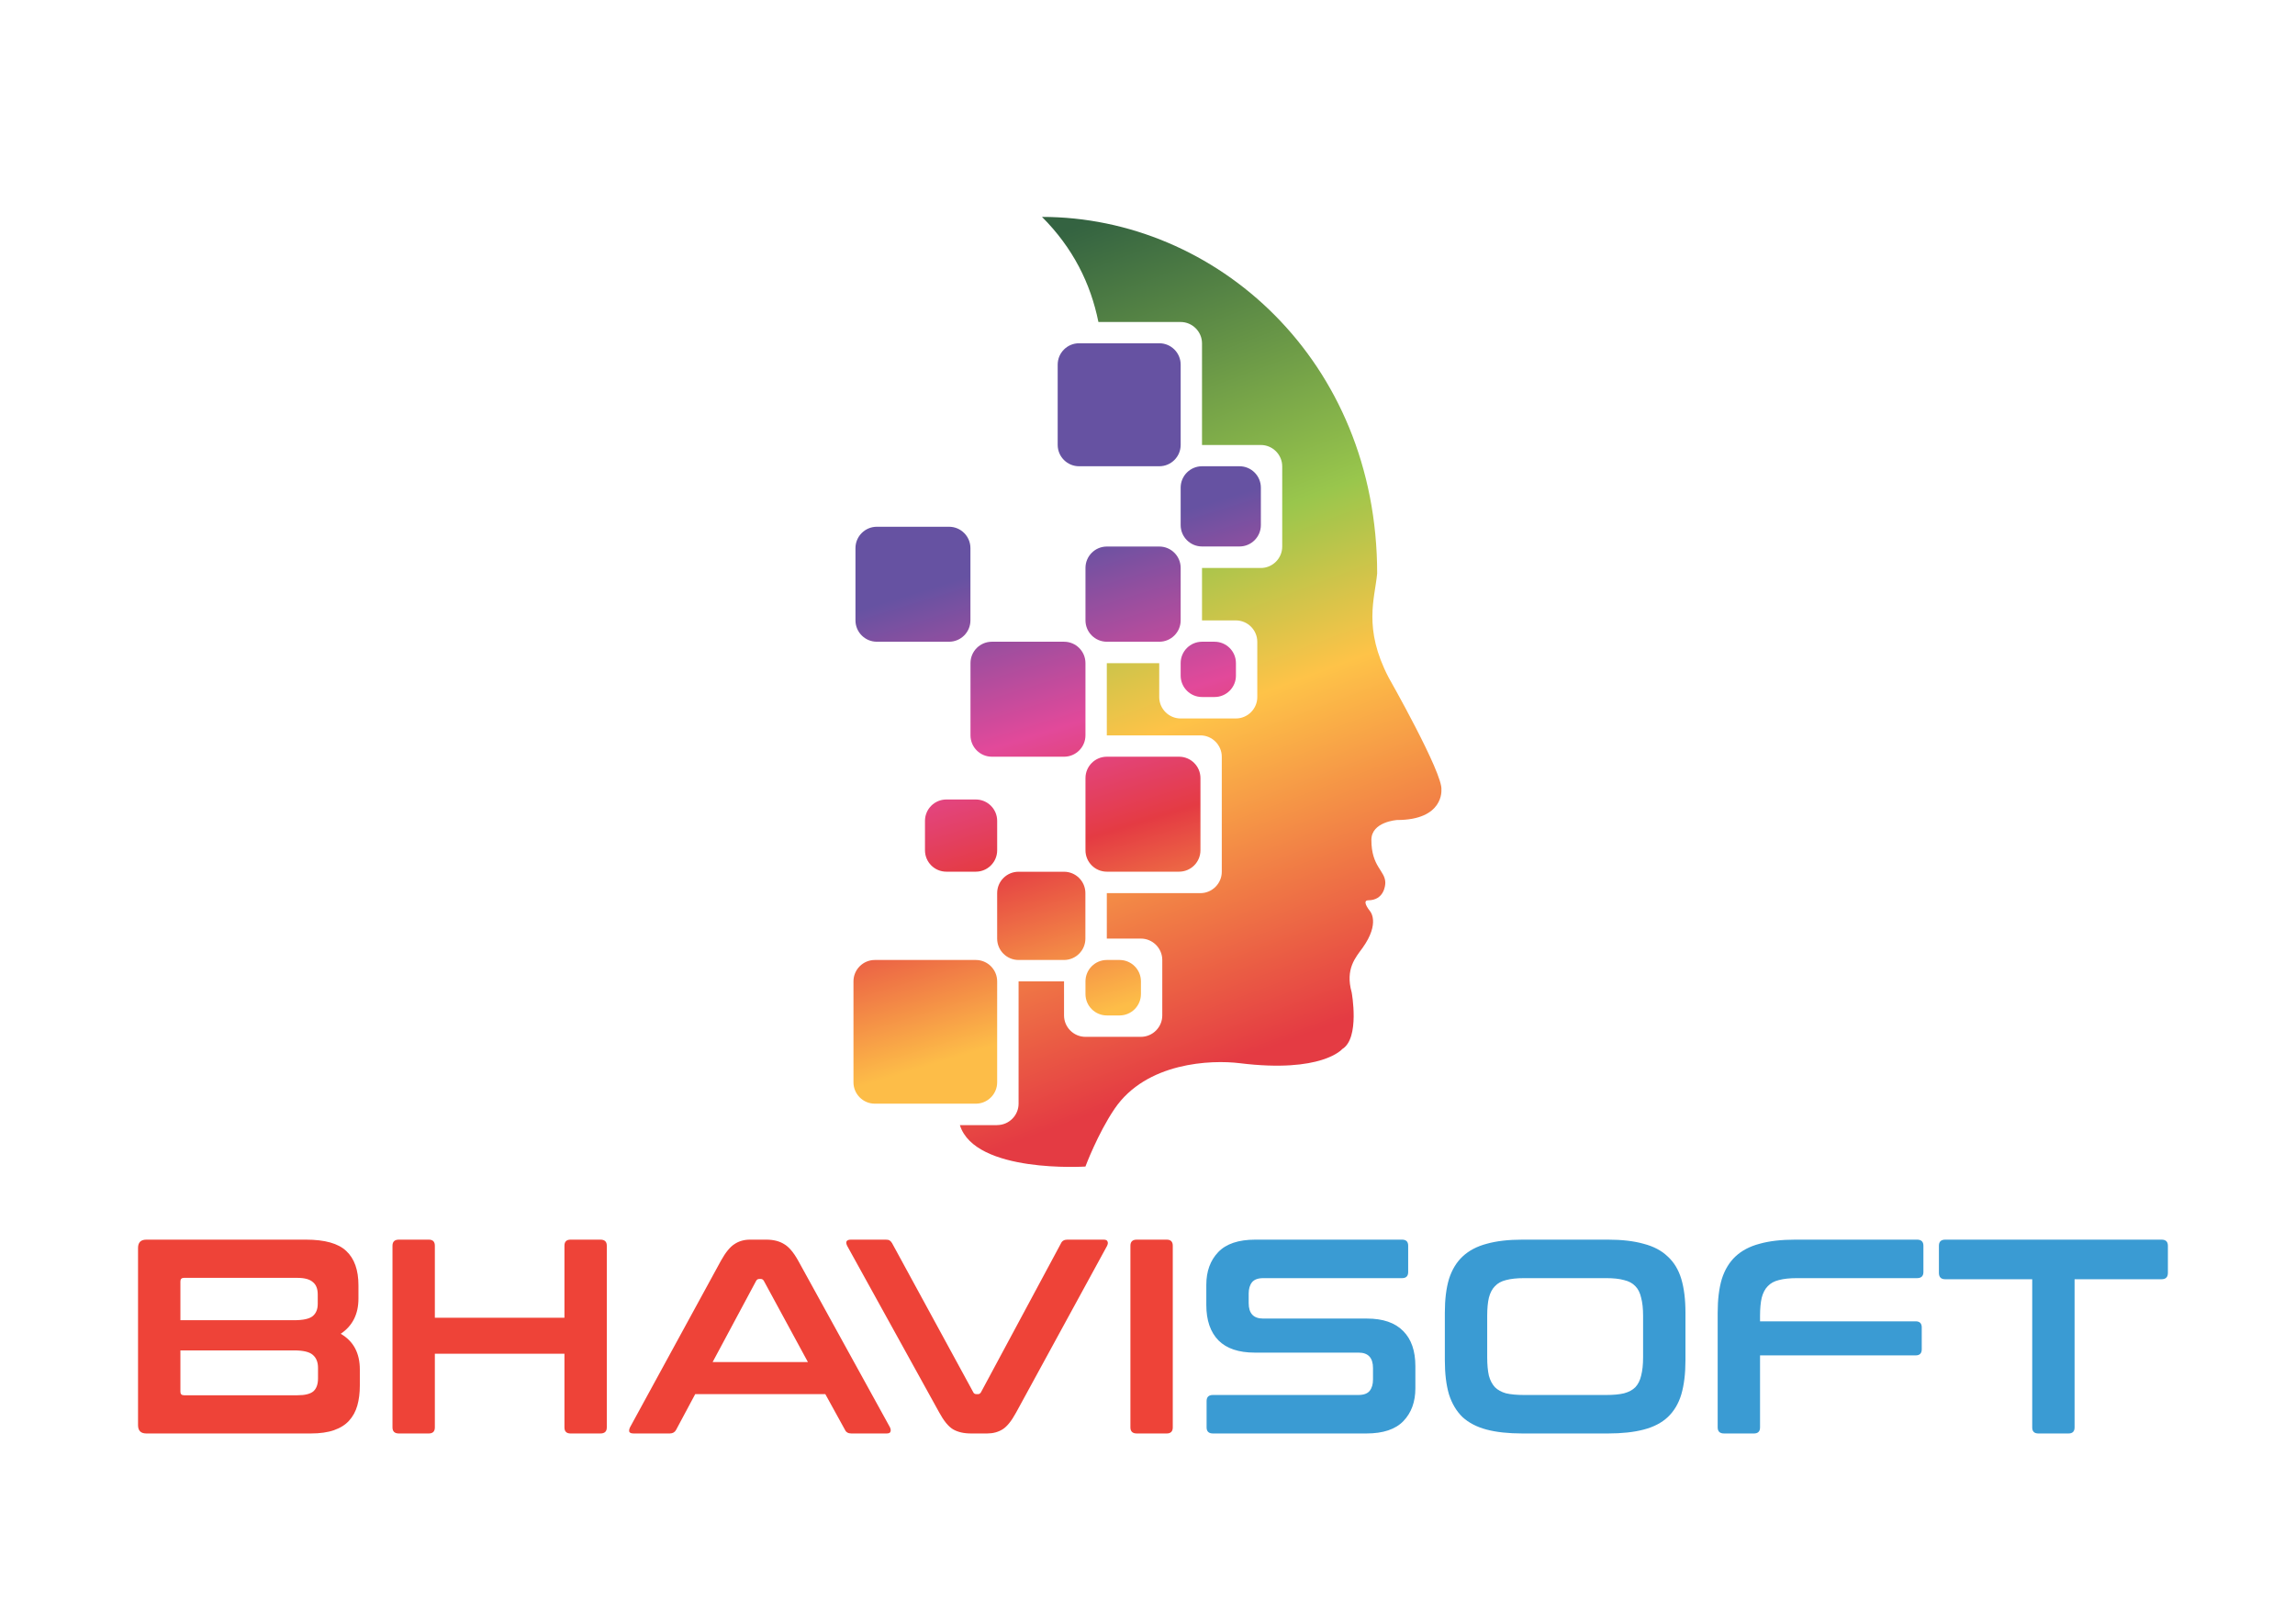 <svg width="431" height="305" viewBox="0 0 431 305" fill="none" xmlns="http://www.w3.org/2000/svg">
<g clip-path="url(#clip0_4274_40752)">
<path d="M187.272 211.28C189.479 211.28 191.289 209.47 191.289 207.263V184.294H199.825V190.693C199.825 192.9 201.635 194.71 203.842 194.71H214.258C216.465 194.71 218.275 192.9 218.275 190.693V180.277C218.275 178.07 216.465 176.26 214.258 176.26H207.859V167.724H225.433C227.64 167.724 229.45 165.914 229.45 163.707V142.116C229.45 139.909 227.64 138.099 225.433 138.099H207.859V124.542H217.703V130.906C217.703 133.113 219.513 134.923 221.72 134.923H232.101C234.308 134.923 236.118 133.113 236.118 130.906V120.525C236.118 118.318 234.308 116.508 232.101 116.508H225.737V106.664H236.783C238.99 106.664 240.8 104.854 240.8 102.647V87.583C240.8 85.376 238.99 83.566 236.783 83.566H225.737V64.486C225.737 62.279 223.927 60.469 221.72 60.469H206.282C204.811 53.206 201.506 46.561 195.691 40.734C228.352 40.734 258.631 67.662 258.631 107.692C258.176 112.468 255.981 117.979 260.768 127.204C260.768 127.204 271.044 145.292 270.694 148.317C270.694 148.317 271.196 153.992 262.356 153.992C262.356 153.992 257.545 154.307 257.545 157.728C257.545 162.82 260.161 163.485 260.161 165.786C260.161 166.323 259.893 169.067 256.938 169.067C256.203 169.067 256.238 169.768 257.289 171.111C257.289 171.111 259.262 173.294 255.876 178.023C254.626 179.752 252.594 181.935 253.844 186.361C253.844 186.361 255.432 194.967 252.069 197.011C252.069 197.011 248.239 201.565 232.825 199.661C227.442 198.996 215.262 199.474 209.319 208.221C206.154 212.88 203.842 219.069 203.842 219.069C203.842 219.069 183.115 220.4 180.266 211.292H187.26L187.272 211.28Z" fill="url(#paint0_linear_4274_40752)"/>
<path d="M217.713 64.462H202.65C200.431 64.462 198.633 66.26 198.633 68.479V83.543C198.633 85.761 200.431 87.559 202.65 87.559H217.713C219.932 87.559 221.73 85.761 221.73 83.543V68.479C221.73 66.26 219.932 64.462 217.713 64.462Z" fill="url(#paint1_linear_4274_40752)"/>
<path d="M232.773 87.559H225.744C223.525 87.559 221.727 89.358 221.727 91.576V98.606C221.727 100.824 223.525 102.623 225.744 102.623H232.773C234.992 102.623 236.79 100.824 236.79 98.606V91.576C236.79 89.358 234.992 87.559 232.773 87.559Z" fill="url(#paint2_linear_4274_40752)"/>
<path d="M217.712 102.635H207.869C205.65 102.635 203.852 104.433 203.852 106.652V116.496C203.852 118.714 205.65 120.513 207.869 120.513H217.712C219.931 120.513 221.729 118.714 221.729 116.496V106.652C221.729 104.433 219.931 102.635 217.712 102.635Z" fill="url(#paint3_linear_4274_40752)"/>
<path d="M228.091 120.513H225.744C223.525 120.513 221.727 122.311 221.727 124.53V126.877C221.727 129.095 223.525 130.894 225.744 130.894H228.091C230.309 130.894 232.108 129.095 232.108 126.877V124.53C232.108 122.311 230.309 120.513 228.091 120.513Z" fill="url(#paint4_linear_4274_40752)"/>
<path d="M199.832 120.513H186.275C184.056 120.513 182.258 122.311 182.258 124.53V138.087C182.258 140.305 184.056 142.104 186.275 142.104H199.832C202.051 142.104 203.849 140.305 203.849 138.087V124.53C203.849 122.311 202.051 120.513 199.832 120.513Z" fill="url(#paint5_linear_4274_40752)"/>
<path d="M178.23 98.921H164.673C162.455 98.921 160.656 100.719 160.656 102.938V116.495C160.656 118.714 162.455 120.512 164.673 120.512H178.23C180.449 120.512 182.247 118.714 182.247 116.495V102.938C182.247 100.719 180.449 98.921 178.23 98.921Z" fill="url(#paint6_linear_4274_40752)"/>
<path d="M221.426 142.104H207.869C205.65 142.104 203.852 143.902 203.852 146.121V159.678C203.852 161.897 205.65 163.695 207.869 163.695H221.426C223.644 163.695 225.443 161.897 225.443 159.678V146.121C225.443 143.902 223.644 142.104 221.426 142.104Z" fill="url(#paint7_linear_4274_40752)"/>
<path d="M191.283 163.707H199.819C202.037 163.707 203.836 165.505 203.836 167.724V176.26C203.836 178.479 202.037 180.277 199.819 180.277H191.283C189.064 180.277 187.266 178.479 187.266 176.26V167.724C187.266 165.505 189.064 163.707 191.283 163.707Z" fill="url(#paint8_linear_4274_40752)"/>
<path d="M183.25 180.277H164.298C162.08 180.277 160.281 182.075 160.281 184.294V203.246C160.281 205.464 162.08 207.263 164.298 207.263H183.25C185.469 207.263 187.267 205.464 187.267 203.246V184.294C187.267 182.075 185.469 180.277 183.25 180.277Z" fill="url(#paint9_linear_4274_40752)"/>
<path d="M210.251 180.277H207.869C205.65 180.277 203.852 182.075 203.852 184.294V186.676C203.852 188.894 205.65 190.693 207.869 190.693H210.251C212.469 190.693 214.268 188.894 214.268 186.676V184.294C214.268 182.075 212.469 180.277 210.251 180.277Z" fill="url(#paint10_linear_4274_40752)"/>
<path d="M183.251 150.138H177.728C175.509 150.138 173.711 151.936 173.711 154.155V159.678C173.711 161.896 175.509 163.695 177.728 163.695H183.251C185.47 163.695 187.268 161.896 187.268 159.678V154.155C187.268 151.936 185.47 150.138 183.251 150.138Z" fill="url(#paint11_linear_4274_40752)"/>
<path d="M57.436 232.796C61.007 232.796 63.538 233.506 65.028 234.928C66.553 236.349 67.316 238.498 67.316 241.376V243.872C67.316 246.784 66.207 248.985 63.988 250.476C66.38 251.862 67.576 254.098 67.576 257.184V260.2C67.576 261.586 67.42 262.834 67.108 263.944C66.796 265.053 66.276 266.006 65.548 266.804C64.855 267.566 63.919 268.156 62.74 268.572C61.562 268.988 60.105 269.196 58.372 269.196H27.484C26.444 269.196 25.924 268.676 25.924 267.636V234.356C25.924 233.316 26.444 232.796 27.484 232.796H57.436ZM33.88 253.596V261.344C33.88 261.794 34.105 262.02 34.556 262.02H55.876C57.263 262.02 58.251 261.777 58.84 261.292C59.429 260.772 59.724 259.957 59.724 258.848V256.872C59.724 255.797 59.395 254.982 58.736 254.428C58.112 253.873 56.934 253.596 55.2 253.596H33.88ZM33.88 247.928H55.2C56.934 247.928 58.112 247.668 58.736 247.148C59.36 246.628 59.672 245.865 59.672 244.86V243.092C59.672 242.017 59.36 241.237 58.736 240.752C58.147 240.232 57.176 239.972 55.824 239.972H34.556C34.105 239.972 33.88 240.197 33.88 240.648V247.928ZM80.521 232.796C81.284 232.796 81.665 233.177 81.665 233.94V247.46H106.001V233.94C106.001 233.177 106.383 232.796 107.145 232.796H112.761C113.559 232.796 113.957 233.177 113.957 233.94V268.052C113.957 268.814 113.559 269.196 112.761 269.196H107.145C106.383 269.196 106.001 268.814 106.001 268.052V254.22H81.665V268.052C81.665 268.814 81.284 269.196 80.521 269.196H74.905C74.108 269.196 73.709 268.814 73.709 268.052V233.94C73.709 233.177 74.108 232.796 74.905 232.796H80.521ZM143.922 232.796C145.24 232.796 146.349 233.073 147.25 233.628C148.152 234.148 149.036 235.188 149.902 236.748L167.114 268C167.288 268.346 167.322 268.641 167.218 268.884C167.149 269.092 166.906 269.196 166.49 269.196H159.886C159.297 269.196 158.898 268.97 158.69 268.52L154.998 261.812H130.558L126.97 268.52C126.728 268.97 126.329 269.196 125.774 269.196H119.014C118.564 269.196 118.286 269.092 118.182 268.884C118.113 268.641 118.165 268.346 118.338 268L135.394 236.748C136.261 235.188 137.11 234.148 137.942 233.628C138.774 233.073 139.745 232.796 140.854 232.796H143.922ZM133.834 255.78H151.722L143.454 240.544C143.316 240.301 143.125 240.18 142.882 240.18H142.57C142.328 240.18 142.137 240.301 141.998 240.544L133.834 255.78ZM166.344 232.796C166.69 232.796 166.933 232.848 167.072 232.952C167.245 233.056 167.401 233.229 167.54 233.472L182.776 261.448C182.88 261.69 183.088 261.812 183.4 261.812H183.66C183.902 261.812 184.093 261.69 184.232 261.448L199.26 233.472C199.468 233.021 199.866 232.796 200.456 232.796H207.268C207.684 232.796 207.926 232.917 207.996 233.16C208.1 233.368 208.065 233.645 207.892 233.992L190.836 265.244C189.969 266.838 189.12 267.896 188.288 268.416C187.456 268.936 186.485 269.196 185.376 269.196H182.36C181.008 269.196 179.881 268.936 178.98 268.416C178.113 267.896 177.246 266.838 176.38 265.244L159.116 233.992C158.942 233.645 158.89 233.368 158.96 233.16C159.064 232.917 159.341 232.796 159.792 232.796H166.344ZM219.103 232.796C219.866 232.796 220.247 233.177 220.247 233.94V268.052C220.247 268.814 219.866 269.196 219.103 269.196H213.487C212.69 269.196 212.291 268.814 212.291 268.052V233.94C212.291 233.177 212.69 232.796 213.487 232.796H219.103Z" fill="#EE4338"/>
<path d="M263.31 232.796C264.073 232.796 264.454 233.177 264.454 233.94V238.88C264.454 239.642 264.073 240.024 263.31 240.024H237.258C236.253 240.024 235.542 240.284 235.126 240.804C234.71 241.324 234.502 242.034 234.502 242.936V244.704C234.502 246.645 235.404 247.616 237.206 247.616H256.706C259.722 247.616 261.993 248.396 263.518 249.956C265.044 251.481 265.806 253.682 265.806 256.56V260.72C265.806 263.25 265.061 265.296 263.57 266.856C262.08 268.416 259.757 269.196 256.602 269.196H227.794C226.997 269.196 226.598 268.814 226.598 268.052V263.112C226.598 262.349 226.997 261.968 227.794 261.968H255.094C256.1 261.968 256.81 261.708 257.226 261.188C257.642 260.668 257.85 259.957 257.85 259.056V256.924C257.85 254.982 256.949 254.012 255.146 254.012H235.646C232.63 254.012 230.36 253.249 228.834 251.724C227.309 250.164 226.546 247.945 226.546 245.068V241.272C226.546 238.741 227.292 236.696 228.782 235.136C230.273 233.576 232.596 232.796 235.75 232.796H263.31ZM301.968 232.796C304.603 232.796 306.839 233.056 308.676 233.576C310.548 234.061 312.056 234.858 313.2 235.968C314.379 237.042 315.228 238.446 315.748 240.18C316.268 241.913 316.528 244.028 316.528 246.524V255.468C316.528 257.964 316.268 260.096 315.748 261.864C315.228 263.597 314.379 265.018 313.2 266.128C312.056 267.202 310.548 267.982 308.676 268.468C306.839 268.953 304.603 269.196 301.968 269.196H285.9C283.266 269.196 281.03 268.953 279.192 268.468C277.355 267.982 275.847 267.202 274.668 266.128C273.524 265.018 272.675 263.597 272.12 261.864C271.6 260.096 271.34 257.964 271.34 255.468V246.524C271.34 244.028 271.6 241.913 272.12 240.18C272.675 238.446 273.524 237.042 274.668 235.968C275.847 234.858 277.355 234.061 279.192 233.576C281.03 233.056 283.266 232.796 285.9 232.796H301.968ZM279.296 254.896C279.296 256.248 279.4 257.392 279.608 258.328C279.851 259.229 280.232 259.957 280.752 260.512C281.272 261.032 281.966 261.413 282.832 261.656C283.734 261.864 284.86 261.968 286.212 261.968H301.656C303.008 261.968 304.118 261.864 304.984 261.656C305.886 261.413 306.596 261.032 307.116 260.512C307.636 259.957 308 259.229 308.208 258.328C308.451 257.392 308.572 256.248 308.572 254.896V247.096C308.572 245.744 308.451 244.617 308.208 243.716C308 242.78 307.636 242.052 307.116 241.532C306.596 240.977 305.886 240.596 304.984 240.388C304.118 240.145 303.008 240.024 301.656 240.024H286.212C284.86 240.024 283.734 240.145 282.832 240.388C281.966 240.596 281.272 240.977 280.752 241.532C280.232 242.052 279.851 242.78 279.608 243.716C279.4 244.617 279.296 245.744 279.296 247.096V254.896ZM360.019 232.796C360.816 232.796 361.215 233.177 361.215 233.94V238.88C361.215 239.642 360.816 240.024 360.019 240.024H337.451C336.099 240.024 334.972 240.145 334.071 240.388C333.204 240.596 332.511 240.977 331.991 241.532C331.471 242.052 331.089 242.78 330.847 243.716C330.639 244.617 330.535 245.744 330.535 247.096V248.136H359.759C360.521 248.136 360.903 248.517 360.903 249.28V253.388C360.903 254.15 360.521 254.532 359.759 254.532H330.535V268.052C330.535 268.814 330.153 269.196 329.391 269.196H323.775C322.977 269.196 322.579 268.814 322.579 268.052V246.524C322.579 244.028 322.839 241.913 323.359 240.18C323.913 238.446 324.763 237.042 325.907 235.968C327.085 234.858 328.593 234.061 330.431 233.576C332.268 233.056 334.504 232.796 337.139 232.796H360.019ZM405.934 232.796C406.731 232.796 407.13 233.177 407.13 233.94V239.036C407.13 239.833 406.731 240.232 405.934 240.232H389.606V268.052C389.606 268.814 389.224 269.196 388.462 269.196H382.794C382.031 269.196 381.65 268.814 381.65 268.052V240.232H365.322C364.524 240.232 364.126 239.833 364.126 239.036V233.94C364.126 233.177 364.524 232.796 365.322 232.796H405.934Z" fill="#3A9BD3"/>
</g>
<defs>
<linearGradient id="paint0_linear_4274_40752" x1="181.176" y1="50.286" x2="236.2" y2="197.583" gradientUnits="userSpaceOnUse">
<stop stop-color="#346341"/>
<stop offset="0.4" stop-color="#99C64C"/>
<stop offset="0.6" stop-color="#FEC348"/>
<stop offset="1" stop-color="#E43B43"/>
</linearGradient>
<linearGradient id="paint1_linear_4274_40752" x1="213.65" y1="87.314" x2="244.98" y2="189.77" gradientUnits="userSpaceOnUse">
<stop offset="0.1" stop-color="#6652A2"/>
<stop offset="0.4" stop-color="#E2499A"/>
<stop offset="0.6" stop-color="#E43B43"/>
<stop offset="0.9" stop-color="#FDBD48"/>
</linearGradient>
<linearGradient id="paint2_linear_4274_40752" x1="225.755" y1="83.612" x2="257.097" y2="186.068" gradientUnits="userSpaceOnUse">
<stop offset="0.1" stop-color="#6652A2"/>
<stop offset="0.4" stop-color="#E2499A"/>
<stop offset="0.6" stop-color="#E43B43"/>
<stop offset="0.9" stop-color="#FDBD48"/>
</linearGradient>
<linearGradient id="paint3_linear_4274_40752" x1="206.082" y1="89.626" x2="237.424" y2="192.082" gradientUnits="userSpaceOnUse">
<stop offset="0.1" stop-color="#6652A2"/>
<stop offset="0.4" stop-color="#E2499A"/>
<stop offset="0.6" stop-color="#E43B43"/>
<stop offset="0.9" stop-color="#FDBD48"/>
</linearGradient>
<linearGradient id="paint4_linear_4274_40752" x1="215.047" y1="86.882" x2="246.389" y2="189.338" gradientUnits="userSpaceOnUse">
<stop offset="0.1" stop-color="#6652A2"/>
<stop offset="0.4" stop-color="#E2499A"/>
<stop offset="0.6" stop-color="#E43B43"/>
<stop offset="0.9" stop-color="#FDBD48"/>
</linearGradient>
<linearGradient id="paint5_linear_4274_40752" x1="182.515" y1="96.831" x2="213.856" y2="199.299" gradientUnits="userSpaceOnUse">
<stop offset="0.1" stop-color="#6652A2"/>
<stop offset="0.4" stop-color="#E2499A"/>
<stop offset="0.6" stop-color="#E43B43"/>
<stop offset="0.9" stop-color="#FDBD48"/>
</linearGradient>
<linearGradient id="paint6_linear_4274_40752" x1="168.807" y1="101.034" x2="200.149" y2="203.49" gradientUnits="userSpaceOnUse">
<stop offset="0.1" stop-color="#6652A2"/>
<stop offset="0.4" stop-color="#E2499A"/>
<stop offset="0.6" stop-color="#E43B43"/>
<stop offset="0.9" stop-color="#FDBD48"/>
</linearGradient>
<linearGradient id="paint7_linear_4274_40752" x1="196.226" y1="92.639" x2="227.556" y2="195.107" gradientUnits="userSpaceOnUse">
<stop offset="0.1" stop-color="#6652A2"/>
<stop offset="0.4" stop-color="#E2499A"/>
<stop offset="0.6" stop-color="#E43B43"/>
<stop offset="0.9" stop-color="#FDBD48"/>
</linearGradient>
<linearGradient id="paint8_linear_4274_40752" x1="173.428" y1="99.611" x2="204.77" y2="202.078" gradientUnits="userSpaceOnUse">
<stop offset="0.1" stop-color="#6652A2"/>
<stop offset="0.4" stop-color="#E2499A"/>
<stop offset="0.6" stop-color="#E43B43"/>
<stop offset="0.9" stop-color="#FDBD48"/>
</linearGradient>
<linearGradient id="paint9_linear_4274_40752" x1="147.413" y1="107.574" x2="178.755" y2="210.03" gradientUnits="userSpaceOnUse">
<stop offset="0.1" stop-color="#6652A2"/>
<stop offset="0.4" stop-color="#E2499A"/>
<stop offset="0.6" stop-color="#E43B43"/>
<stop offset="0.9" stop-color="#FDBD48"/>
</linearGradient>
<linearGradient id="paint10_linear_4274_40752" x1="181.992" y1="96.995" x2="213.334" y2="199.451" gradientUnits="userSpaceOnUse">
<stop offset="0.1" stop-color="#6652A2"/>
<stop offset="0.4" stop-color="#E2499A"/>
<stop offset="0.6" stop-color="#E43B43"/>
<stop offset="0.9" stop-color="#FDBD48"/>
</linearGradient>
<linearGradient id="paint11_linear_4274_40752" x1="163.867" y1="102.541" x2="195.209" y2="204.997" gradientUnits="userSpaceOnUse">
<stop offset="0.1" stop-color="#6652A2"/>
<stop offset="0.4" stop-color="#E2499A"/>
<stop offset="0.6" stop-color="#E43B43"/>
<stop offset="0.9" stop-color="#FDBD48"/>
</linearGradient>
<clipPath id="clip0_4274_40752">
<rect width="399" height="261" fill="white" transform="translate(16 22)"/>
</clipPath>
</defs>
</svg>
